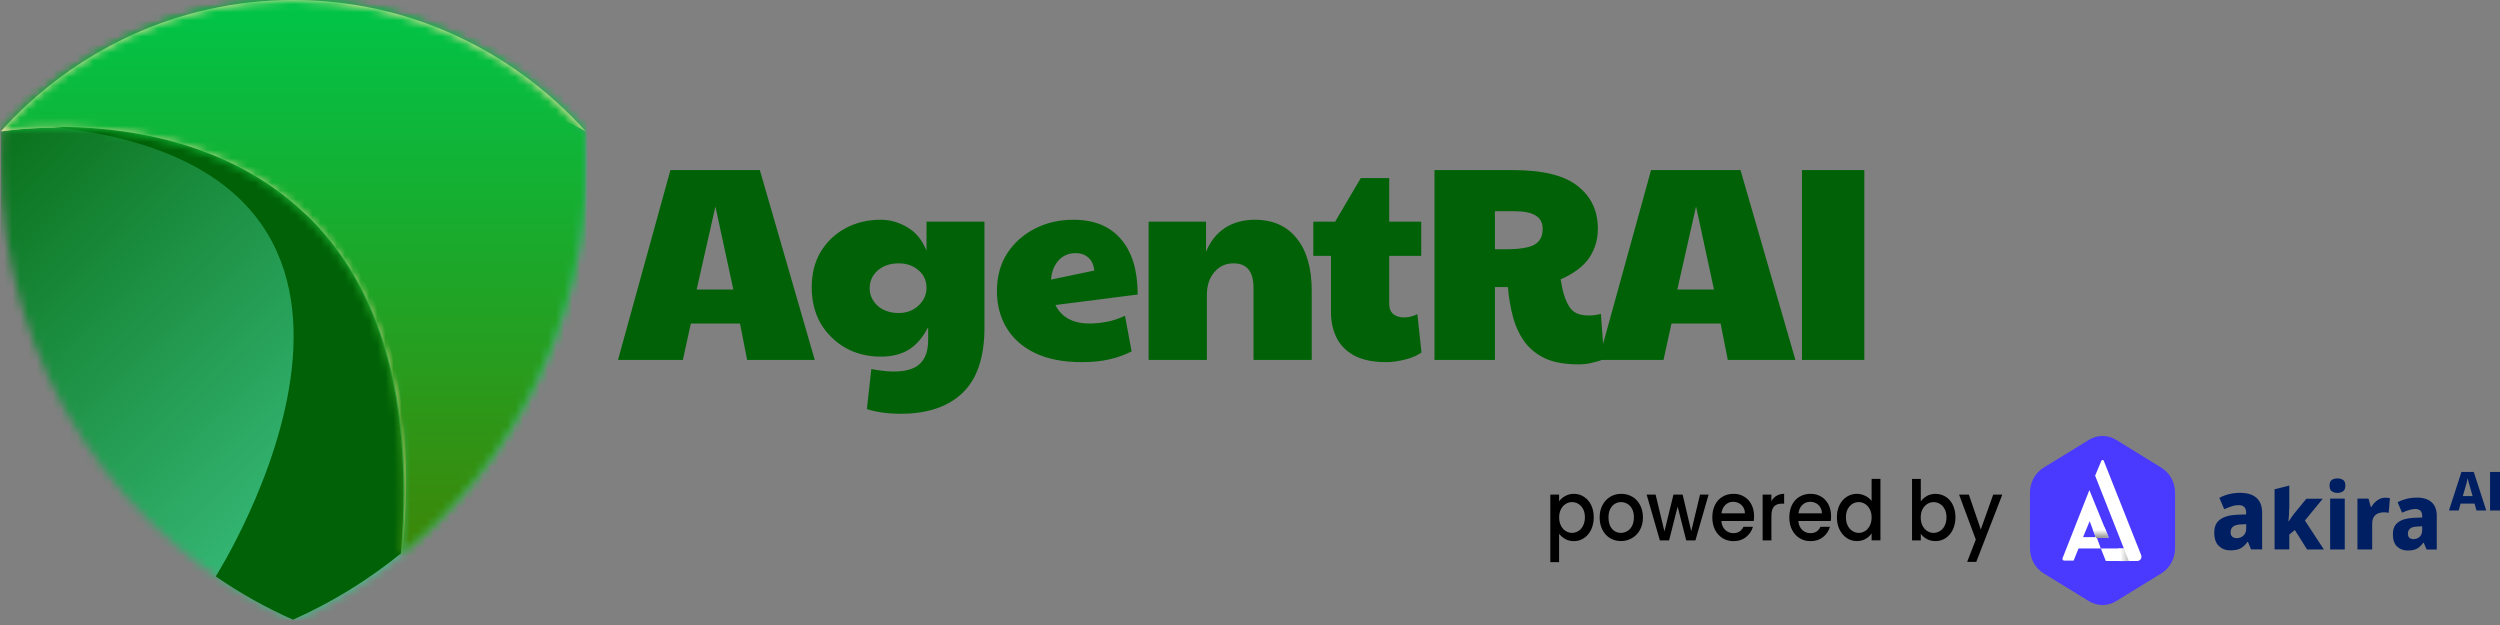 <svg width="308" height="77" viewBox="0 0 308 77" fill="none" xmlns="http://www.w3.org/2000/svg">
<rect x="0" y="0" width="308" height="77" fill="#808080" stroke="none"/>
<path d="M76.136 44.344L82.596 20.952H93.612L100.378 44.344H92.048L91.164 39.856H85.112L84.126 44.344H76.136ZM85.826 35.674H90.348L88.138 25.44L85.826 35.674ZM110.984 50.974C110.123 50.974 109.318 50.917 108.57 50.804C107.822 50.69 107.233 50.554 106.802 50.396L107.346 45.466C107.754 45.556 108.196 45.624 108.672 45.67C109.148 45.738 109.613 45.772 110.066 45.772C111.585 45.772 112.673 45.454 113.33 44.82C114.01 44.185 114.35 43.21 114.35 41.896V40.298C113.715 41.544 112.933 42.462 112.004 43.052C111.075 43.641 109.907 43.936 108.502 43.936C106.893 43.936 105.442 43.573 104.15 42.848C102.858 42.1 101.838 41.091 101.09 39.822C100.365 38.53 100.002 37.056 100.002 35.402C100.002 33.747 100.365 32.296 101.09 31.05C101.838 29.803 102.858 28.828 104.15 28.126C105.442 27.423 106.893 27.072 108.502 27.072C109.635 27.072 110.723 27.378 111.766 27.99C112.809 28.579 113.602 29.542 114.146 30.88V27.31H121.286V40.366C121.286 43.992 120.391 46.667 118.6 48.39C116.809 50.112 114.271 50.974 110.984 50.974ZM110.712 38.564C111.687 38.564 112.503 38.258 113.16 37.646C113.817 37.034 114.146 36.297 114.146 35.436C114.146 34.574 113.817 33.86 113.16 33.294C112.503 32.727 111.687 32.444 110.712 32.444C109.669 32.444 108.808 32.738 108.128 33.328C107.471 33.917 107.142 34.642 107.142 35.504C107.142 36.342 107.471 37.068 108.128 37.68C108.808 38.269 109.669 38.564 110.712 38.564ZM134.246 39.856C134.903 39.856 135.594 39.788 136.32 39.652C137.068 39.516 137.827 39.266 138.598 38.904L139.414 43.29C138.575 43.72 137.657 44.049 136.66 44.276C135.685 44.502 134.563 44.616 133.294 44.616C131.004 44.616 129.078 44.242 127.514 43.494C125.972 42.746 124.805 41.714 124.012 40.4C123.218 39.085 122.822 37.566 122.822 35.844C122.822 34.076 123.241 32.534 124.08 31.22C124.941 29.905 126.086 28.885 127.514 28.16C128.942 27.434 130.517 27.072 132.24 27.072C134.801 27.072 136.762 27.876 138.122 29.486C139.482 31.072 140.162 33.339 140.162 36.286L130.03 37.578C130.778 39.096 132.183 39.856 134.246 39.856ZM129.486 34.45L134.824 33.328C134.733 32.602 134.484 32.07 134.076 31.73C133.668 31.367 133.158 31.186 132.546 31.186C131.639 31.186 130.914 31.503 130.37 32.138C129.848 32.75 129.554 33.52 129.486 34.45ZM141.511 44.344V27.31H148.583V31.016C149.104 29.746 149.875 28.772 150.895 28.092C151.938 27.412 153.173 27.072 154.601 27.072C156.822 27.072 158.545 27.842 159.769 29.384C160.993 30.902 161.605 33.056 161.605 35.844V44.344H154.431V35.47C154.431 33.452 153.615 32.444 151.983 32.444C151.008 32.444 150.215 32.806 149.603 33.532C148.991 34.234 148.685 35.186 148.685 36.388V44.344H141.511ZM170.777 44.616C169.168 44.616 167.853 44.344 166.833 43.8C165.836 43.256 165.11 42.519 164.657 41.59C164.204 40.66 163.977 39.618 163.977 38.462V31.526H161.801V27.31H164.487L167.649 21.938H171.151V27.31H175.095V31.526H171.151V37.476C171.151 37.997 171.321 38.405 171.661 38.7C172.001 38.972 172.443 39.108 172.987 39.108C173.531 39.108 174.075 38.972 174.619 38.7L175.129 43.426C174.585 43.811 173.894 44.106 173.055 44.31C172.216 44.514 171.457 44.616 170.777 44.616ZM194.443 44.888C192.811 44.888 191.462 44.65 190.397 44.174C189.332 43.675 188.482 42.995 187.847 42.134C187.212 41.272 186.736 40.264 186.419 39.108C186.102 37.952 185.886 36.705 185.773 35.368H184.175V44.344H176.729V20.952H186.351C190.068 20.952 192.743 21.609 194.375 22.924C196.03 24.216 196.857 25.972 196.857 28.194C196.857 29.531 196.494 30.732 195.769 31.798C195.044 32.84 193.876 33.713 192.267 34.416C192.358 34.914 192.437 35.322 192.505 35.64C192.573 35.957 192.675 36.308 192.811 36.694C193.106 37.51 193.468 38.076 193.899 38.394C194.352 38.711 194.964 38.87 195.735 38.87C196.234 38.87 196.732 38.802 197.231 38.666L197.639 44.242C197.186 44.423 196.698 44.57 196.177 44.684C195.678 44.82 195.1 44.888 194.443 44.888ZM184.175 30.71H185.467C187.144 30.71 188.323 30.528 189.003 30.166C189.706 29.78 190.057 29.134 190.057 28.228C190.057 27.457 189.774 26.902 189.207 26.562C188.64 26.199 187.745 26.018 186.521 26.018H184.175V30.71ZM196.952 44.344L203.412 20.952H214.428L221.194 44.344H212.864L211.98 39.856H205.928L204.942 44.344H196.952ZM206.642 35.674H211.164L208.954 25.44L206.642 35.674ZM222.003 44.344V20.952H229.687V44.344H222.003Z" fill="#006106"/>
<path d="M276.068 60.724C276.903 60.724 277.55 60.932 278.007 61.341C278.465 61.759 278.695 62.359 278.695 63.16V67.684H277.328L276.944 66.761H276.895C276.625 67.136 276.331 67.405 276.027 67.562C275.725 67.727 275.308 67.805 274.777 67.805C274.204 67.805 273.737 67.623 273.361 67.266C272.986 66.909 272.797 66.361 272.797 65.613C272.797 64.865 273.034 64.352 273.517 64.004C273.992 63.647 274.703 63.455 275.628 63.412L276.723 63.377V63.177C276.723 62.846 276.641 62.603 276.486 62.455C276.323 62.307 276.109 62.229 275.823 62.229C275.537 62.229 275.25 62.272 274.948 62.377C274.646 62.481 274.335 62.594 274.024 62.733L273.427 61.341C273.778 61.141 274.179 60.985 274.621 60.88C275.063 60.767 275.546 60.715 276.06 60.715L276.068 60.724ZM276.134 64.604C275.644 64.621 275.301 64.717 275.104 64.882C274.907 65.047 274.81 65.282 274.81 65.57C274.81 65.822 274.874 66.013 275.022 66.126C275.161 66.24 275.341 66.3 275.562 66.3C275.889 66.3 276.167 66.196 276.388 65.987C276.617 65.778 276.732 65.491 276.732 65.126V64.578L276.134 64.604Z" fill="#001F63"/>
<path d="M282.026 62.693C282.026 62.937 282.018 63.198 282.002 63.459C281.985 63.729 281.961 63.99 281.936 64.242H281.969C282.059 64.094 282.166 63.929 282.288 63.755C282.411 63.581 282.524 63.424 282.639 63.276L284.144 61.441H286.164L283.965 64.129L286.304 67.696H284.234L282.721 65.295L282.043 65.851V67.687H280.227V60.275L282.043 59.822V62.676L282.026 62.693Z" fill="#001F63"/>
<path d="M287.981 58.941C288.235 58.941 288.464 59.002 288.661 59.124C288.856 59.246 288.947 59.481 288.947 59.829C288.947 60.177 288.848 60.403 288.661 60.534C288.464 60.655 288.243 60.725 287.981 60.725C287.711 60.725 287.483 60.664 287.286 60.534C287.098 60.412 287 60.177 287 59.829C287 59.481 287.098 59.246 287.286 59.124C287.475 59.002 287.703 58.941 287.981 58.941ZM288.873 61.43V67.694H287.074V61.43H288.873Z" fill="#001F63"/>
<path d="M293.855 61.316C293.945 61.316 294.052 61.316 294.167 61.334C294.281 61.343 294.371 61.36 294.436 61.377L294.289 63.178C294.223 63.161 294.142 63.152 294.044 63.135C293.945 63.126 293.832 63.117 293.709 63.117C293.479 63.117 293.25 63.152 293.03 63.23C292.8 63.309 292.621 63.448 292.473 63.657C292.326 63.866 292.253 64.161 292.253 64.553V67.694H290.438V61.43H291.803L292.081 62.456H292.155C292.326 62.143 292.564 61.873 292.866 61.656C293.168 61.429 293.495 61.316 293.863 61.316H293.855Z" fill="#001F63"/>
<path d="M297.798 61.307C298.567 61.307 299.155 61.498 299.581 61.881C300.006 62.264 300.21 62.821 300.21 63.551V67.701H298.951L298.6 66.857H298.559C298.306 67.197 298.043 67.44 297.765 67.597C297.488 67.745 297.103 67.823 296.62 67.823C296.097 67.823 295.663 67.658 295.32 67.336C294.976 67.014 294.805 66.501 294.805 65.813C294.805 65.126 295.025 64.656 295.467 64.334C295.909 64.012 296.555 63.83 297.406 63.795L298.411 63.76V63.577C298.411 63.273 298.337 63.056 298.191 62.916C298.043 62.777 297.839 62.707 297.585 62.707C297.332 62.707 297.062 62.751 296.783 62.838C296.506 62.925 296.22 63.029 295.934 63.16L295.385 61.881C295.704 61.698 296.072 61.559 296.481 61.455C296.89 61.359 297.332 61.307 297.798 61.307ZM297.864 64.865C297.414 64.882 297.095 64.969 296.923 65.117C296.742 65.274 296.653 65.483 296.653 65.752C296.653 65.987 296.719 66.161 296.849 66.266C296.98 66.37 297.143 66.422 297.34 66.422C297.642 66.422 297.897 66.327 298.101 66.135C298.306 65.944 298.411 65.674 298.411 65.344V64.839L297.864 64.865Z" fill="#001F63"/>
<path d="M262.964 69.009L262.384 67.6L260.789 67.861L261.255 69.07L262.964 69.009Z" fill="url(#paint0_linear_4933_3233)"/>
<path d="M267.965 67.566V60.693C267.965 59.423 267.326 58.257 266.296 57.63L260.701 54.185C259.671 53.55 258.395 53.55 257.364 54.185L251.762 57.622C250.732 58.257 250.094 59.423 250.094 60.684V67.557C250.094 68.828 250.732 69.993 251.762 70.628L257.364 74.065C258.395 74.7 259.671 74.7 260.701 74.065L266.296 70.628C267.326 69.993 267.965 68.819 267.965 67.557V67.566Z" fill="#4A3AFF"/>
<path d="M259.799 66.236L257.411 60.381L254.107 68.768C254.066 68.89 254.123 69.02 254.238 69.055C254.262 69.064 254.287 69.072 254.32 69.064H255.473L256.078 67.567H258.818L258.335 66.262L259.807 66.227L259.799 66.236ZM256.634 66.175L257.444 64.209L258.196 66.175H256.626H256.634Z" fill="white"/>
<path d="M258.121 58.595L258.89 56.768C258.923 56.681 259.021 56.647 259.103 56.681C259.135 56.699 259.168 56.725 259.184 56.768L263.789 68.383C263.896 68.653 263.773 68.957 263.518 69.07C263.462 69.096 263.396 69.105 263.331 69.114H259.438L258.824 67.574H261.662L258.121 58.604V58.595Z" fill="white"/>
<path d="M261.658 67.581L260.945 67.572L261.084 69.121H262.271L261.658 67.581Z" fill="url(#paint1_linear_4933_3233)"/>
<path d="M259.8 66.235L259.276 64.947L257.82 65.191L258.246 66.287L259.8 66.235Z" fill="url(#paint2_linear_4933_3233)"/>
<path d="M301.712 62.893L303.249 58.143H304.77L306.308 62.893H305.097L304.869 62.04H303.144L302.914 62.893H301.703H301.712ZM303.413 61.118H304.624L304.174 59.552C304.157 59.508 304.141 59.43 304.116 59.326C304.092 59.221 304.059 59.082 304.018 58.917C303.993 59.03 303.969 59.143 303.944 59.247C303.921 59.352 303.896 59.456 303.87 59.552L303.421 61.118H303.413Z" fill="#001F63"/>
<path d="M306.773 62.893V58.143H308V62.893H306.773Z" fill="#001F63"/>
<path d="M192.832 61.11C193.151 60.936 193.503 60.84 193.903 60.84C194.361 60.84 194.77 60.962 195.147 61.205C195.523 61.449 195.817 61.788 196.03 62.223C196.242 62.658 196.349 63.163 196.349 63.728C196.349 64.294 196.242 64.798 196.03 65.251C195.817 65.695 195.523 66.043 195.147 66.295C194.77 66.547 194.353 66.669 193.903 66.669C193.503 66.669 193.151 66.582 192.84 66.408C192.529 66.234 192.276 66.016 192.08 65.755V69.253H191V60.936H192.08V61.762C192.259 61.501 192.513 61.284 192.832 61.11ZM195.04 62.719C194.893 62.441 194.697 62.223 194.451 62.075C194.206 61.927 193.944 61.858 193.666 61.858C193.388 61.858 193.135 61.936 192.897 62.084C192.652 62.232 192.456 62.45 192.309 62.736C192.161 63.024 192.088 63.363 192.088 63.746C192.088 64.129 192.161 64.477 192.309 64.764C192.456 65.051 192.652 65.277 192.897 65.425C193.143 65.573 193.396 65.651 193.666 65.651C193.936 65.651 194.206 65.573 194.451 65.425C194.697 65.277 194.893 65.051 195.04 64.755C195.187 64.459 195.261 64.12 195.261 63.728C195.261 63.337 195.187 63.006 195.04 62.719Z" fill="black"/>
<path d="M198.362 66.303C197.961 66.06 197.651 65.721 197.422 65.277C197.193 64.833 197.078 64.329 197.078 63.746C197.078 63.163 197.193 62.667 197.43 62.223C197.667 61.779 197.986 61.44 198.387 61.197C198.787 60.962 199.245 60.84 199.744 60.84C200.243 60.84 200.693 60.962 201.102 61.197C201.503 61.431 201.83 61.779 202.059 62.223C202.288 62.667 202.411 63.172 202.411 63.746C202.411 64.32 202.288 64.825 202.051 65.268C201.813 65.712 201.486 66.051 201.069 66.295C200.652 66.538 200.202 66.66 199.695 66.66C199.188 66.66 198.755 66.538 198.354 66.295L198.362 66.303ZM200.48 65.433C200.726 65.294 200.922 65.077 201.069 64.79C201.216 64.502 201.298 64.155 201.298 63.746C201.298 63.337 201.225 62.989 201.077 62.71C200.93 62.423 200.742 62.214 200.497 62.075C200.251 61.936 199.998 61.858 199.72 61.858C199.442 61.858 199.18 61.927 198.943 62.075C198.706 62.223 198.518 62.432 198.379 62.71C198.239 62.989 198.166 63.337 198.166 63.746C198.166 64.355 198.313 64.825 198.599 65.155C198.886 65.486 199.245 65.651 199.687 65.651C199.965 65.651 200.227 65.581 200.472 65.433H200.48Z" fill="black"/>
<path d="M210.498 60.935L208.878 66.573H207.742L206.687 62.415L205.632 66.573H204.495L202.867 60.935H203.971L205.059 65.468L206.171 60.935H207.3L208.363 65.442L209.443 60.935H210.506H210.498Z" fill="black"/>
<path d="M216.061 64.189H212.07C212.102 64.642 212.258 64.999 212.536 65.277C212.814 65.547 213.157 65.686 213.558 65.686C214.139 65.686 214.548 65.425 214.793 64.903H215.963C215.807 65.425 215.521 65.842 215.104 66.173C214.687 66.504 214.18 66.669 213.566 66.669C213.067 66.669 212.618 66.547 212.225 66.303C211.833 66.06 211.522 65.721 211.292 65.277C211.072 64.833 210.957 64.329 210.957 63.746C210.957 63.163 211.063 62.658 211.284 62.214C211.505 61.771 211.808 61.431 212.209 61.197C212.601 60.962 213.059 60.84 213.566 60.84C214.073 60.84 214.499 60.953 214.883 61.188C215.268 61.423 215.57 61.745 215.783 62.162C215.995 62.58 216.102 63.067 216.102 63.606C216.102 63.815 216.085 64.007 216.061 64.181V64.189ZM214.973 63.25C214.973 62.823 214.826 62.475 214.548 62.214C214.27 61.953 213.926 61.823 213.517 61.823C213.141 61.823 212.822 61.953 212.56 62.206C212.299 62.458 212.135 62.806 212.086 63.241H214.981L214.973 63.25Z" fill="black"/>
<path d="M218.874 61.083C219.135 60.927 219.446 60.84 219.806 60.84V62.049H219.528C219.103 62.049 218.784 62.162 218.563 62.397C218.342 62.632 218.236 63.032 218.236 63.606V66.573H217.156V60.936H218.236V61.753C218.391 61.466 218.604 61.24 218.866 61.083H218.874Z" fill="black"/>
<path d="M225.549 64.189H221.558C221.59 64.642 221.746 64.999 222.024 65.277C222.302 65.547 222.645 65.686 223.046 65.686C223.627 65.686 224.036 65.425 224.281 64.903H225.451C225.295 65.425 225.009 65.842 224.592 66.173C224.175 66.504 223.668 66.669 223.054 66.669C222.555 66.669 222.106 66.547 221.713 66.303C221.32 66.06 221.01 65.721 220.781 65.277C220.56 64.833 220.445 64.329 220.445 63.746C220.445 63.163 220.552 62.658 220.772 62.214C220.993 61.771 221.296 61.431 221.697 61.197C222.089 60.962 222.547 60.84 223.054 60.84C223.561 60.84 223.987 60.953 224.371 61.188C224.755 61.423 225.058 61.745 225.271 62.162C225.483 62.58 225.59 63.067 225.59 63.606C225.59 63.815 225.573 64.007 225.549 64.181V64.189ZM224.461 63.25C224.461 62.823 224.314 62.475 224.036 62.214C223.758 61.953 223.414 61.823 223.005 61.823C222.629 61.823 222.31 61.953 222.048 62.206C221.787 62.458 221.623 62.806 221.574 63.241H224.469L224.461 63.25Z" fill="black"/>
<path d="M226.624 62.224C226.844 61.789 227.139 61.45 227.515 61.206C227.891 60.962 228.308 60.84 228.775 60.84C229.118 60.84 229.453 60.919 229.789 61.084C230.124 61.241 230.386 61.458 230.582 61.719V58.996H231.67V66.565H230.582V65.713C230.402 65.982 230.157 66.208 229.846 66.391C229.535 66.565 229.175 66.661 228.766 66.661C228.308 66.661 227.9 66.539 227.523 66.287C227.147 66.034 226.853 65.686 226.632 65.243C226.411 64.799 226.305 64.286 226.305 63.72C226.305 63.155 226.411 62.65 226.632 62.215L226.624 62.224ZM230.353 62.737C230.206 62.45 230.01 62.233 229.772 62.085C229.535 61.937 229.273 61.858 228.995 61.858C228.717 61.858 228.456 61.928 228.218 62.076C227.981 62.224 227.785 62.441 227.638 62.72C227.491 62.998 227.417 63.337 227.417 63.729C227.417 64.12 227.491 64.46 227.638 64.755C227.785 65.051 227.981 65.269 228.227 65.425C228.472 65.582 228.726 65.652 229.004 65.652C229.282 65.652 229.543 65.573 229.781 65.425C230.018 65.278 230.214 65.051 230.361 64.764C230.508 64.477 230.582 64.138 230.582 63.746C230.582 63.355 230.508 63.024 230.361 62.737H230.353Z" fill="black"/>
<path d="M237.386 61.105C237.705 60.931 238.065 60.844 238.458 60.844C238.916 60.844 239.333 60.965 239.709 61.2C240.085 61.435 240.38 61.774 240.592 62.218C240.805 62.662 240.911 63.158 240.911 63.723C240.911 64.289 240.805 64.793 240.592 65.246C240.38 65.689 240.085 66.037 239.709 66.29C239.333 66.542 238.916 66.664 238.466 66.664C238.065 66.664 237.705 66.577 237.386 66.412C237.076 66.238 236.822 66.02 236.642 65.759V66.577H235.562V59.008H236.642V61.783C236.822 61.514 237.075 61.287 237.394 61.113L237.386 61.105ZM239.586 62.723C239.439 62.444 239.243 62.227 238.997 62.079C238.752 61.931 238.49 61.861 238.212 61.861C237.934 61.861 237.681 61.94 237.443 62.088C237.198 62.236 237.002 62.453 236.855 62.74C236.707 63.027 236.634 63.367 236.634 63.749C236.634 64.132 236.707 64.48 236.855 64.767C237.002 65.054 237.198 65.281 237.443 65.428C237.689 65.576 237.942 65.655 238.212 65.655C238.482 65.655 238.752 65.576 238.997 65.428C239.243 65.281 239.439 65.054 239.586 64.759C239.734 64.463 239.807 64.123 239.807 63.732C239.807 63.34 239.734 63.01 239.586 62.723Z" fill="black"/>
<path d="M246.684 60.935L243.478 69.218H242.357L243.42 66.478L241.359 60.935H242.562L244.034 65.233L245.563 60.935H246.684Z" fill="black"/>
<mask id="mask0_4933_3233" style="mask-type:luminance" maskUnits="userSpaceOnUse" x="0" y="0" width="73" height="77">
<path d="M72.259 16.177C63.266 6.224 50.453 0 36.232 0C22.012 0 9.199 6.223 0.206 16.177C0.139 17.372 0.105 18.575 0.105 19.788C0.105 45.189 14.985 67 36.232 76.431C57.48 67 72.359 45.189 72.359 19.788C72.359 18.575 72.325 17.372 72.259 16.177Z" fill="white"/>
</mask>
<g mask="url(#mask0_4933_3233)">
<path d="M72.359 0H0.105V76.431H72.359V0Z" fill="url(#paint3_linear_4933_3233)"/>
</g>
<path fill-rule="evenodd" clip-rule="evenodd" d="M37.79 26.592C37.79 26.592 33.418 -4.128 72.158 16.177C63.166 6.224 50.352 0 36.132 0C21.911 0 9.098 6.223 0.105 16.177C0.105 16.177 23.104 12.373 37.79 26.592Z" fill="#FDE3A7"/>
<path fill-rule="evenodd" clip-rule="evenodd" d="M0.211 16.189C0.211 16.189 2.741 15.77 6.659 15.729C20.877 15.582 53.367 20.414 49.531 68.284C55.817 7.358 1.414 15.002 1.414 15.002C2.987 13.341 4.669 11.791 6.447 10.365C4.211 12.121 2.125 14.07 0.211 16.189Z" fill="#FDE3A7"/>
<path fill-rule="evenodd" clip-rule="evenodd" d="M6.516 15.632C58.256 21.245 26.575 71.012 26.575 71.012C29.569 73.073 32.752 74.863 36.094 76.346C40.881 74.221 45.344 71.468 49.388 68.186C51.093 46.895 45.613 34.118 37.751 26.506C27.937 17.003 14.41 15.551 6.516 15.632Z" fill="#006106"/>
<mask id="mask1_4933_3233" style="mask-type:luminance" maskUnits="userSpaceOnUse" x="0" y="0" width="73" height="69">
<path d="M0 16.215C0 16.215 54.213 7.227 49.32 68.434C63.223 57.124 72.153 39.559 72.153 19.834C72.153 18.62 72.119 17.413 72.052 16.215C63.06 6.238 50.247 3.55758e-10 36.026 3.55758e-10C21.806 -5.43973e-05 8.992 6.238 0 16.215Z" fill="white"/>
</mask>
<g mask="url(#mask1_4933_3233)">
<path d="M72.153 0H0V68.434H72.153V0Z" fill="url(#paint4_linear_4933_3233)"/>
</g>
<defs>
<linearGradient id="paint0_linear_4933_3233" x1="261.877" y1="67.6" x2="261.877" y2="72.211" gradientUnits="userSpaceOnUse">
<stop offset="0.08" stop-color="white" stop-opacity="0"/>
<stop offset="0.62"/>
</linearGradient>
<linearGradient id="paint1_linear_4933_3233" x1="260.945" y1="68.347" x2="265.075" y2="68.347" gradientUnits="userSpaceOnUse">
<stop offset="0.08" stop-color="white"/>
<stop offset="1"/>
</linearGradient>
<linearGradient id="paint2_linear_4933_3233" x1="258.81" y1="64.947" x2="258.81" y2="69.132" gradientUnits="userSpaceOnUse">
<stop offset="0.08" stop-color="white"/>
<stop offset="0.62"/>
</linearGradient>
<linearGradient id="paint3_linear_4933_3233" x1="57.684" y1="60.557" x2="-4.253" y2="0.091" gradientUnits="userSpaceOnUse">
<stop stop-color="#3EC689"/>
<stop offset="1" stop-color="#006106"/>
</linearGradient>
<linearGradient id="paint4_linear_4933_3233" x1="36.077" y1="76.613" x2="36.077" y2="0.002" gradientUnits="userSpaceOnUse">
<stop stop-color="#447F00"/>
<stop offset="1" stop-color="#00C548"/>
</linearGradient>
</defs>
</svg>
